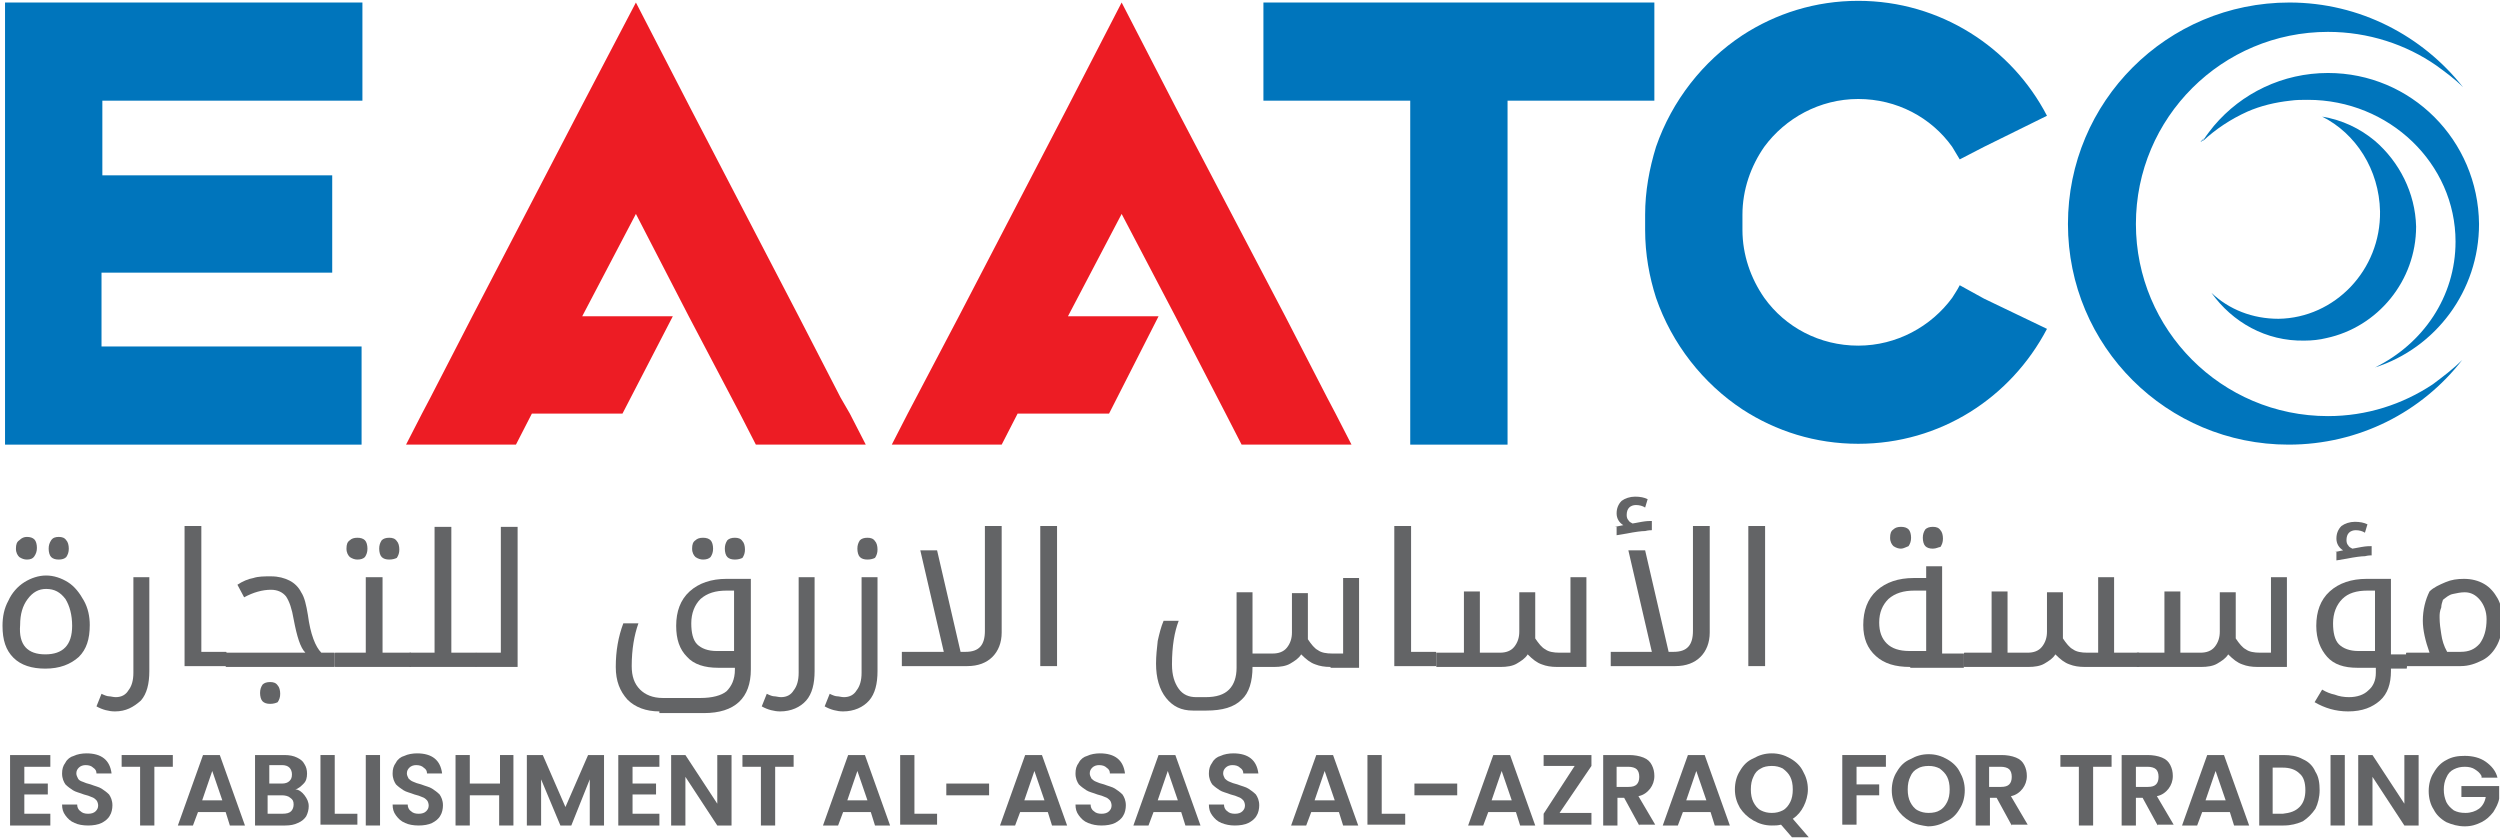 <?xml version="1.0" encoding="utf-8"?>
<!-- Generator: Adobe Illustrator 25.4.1, SVG Export Plug-In . SVG Version: 6.00 Build 0)  -->
<svg version="1.1" id="Layer_1" xmlns="http://www.w3.org/2000/svg" xmlns:xlink="http://www.w3.org/1999/xlink" x="0px" y="0px"
	 width="298px" height="100px" viewBox="0 0 298 100" style="enable-background:new 0 0 298 100;" xml:space="preserve">
<style type="text/css">
	.st0{fill:#636466;}
	.st1{fill:#0075BC;}
	.st2{fill:none;}
	.st3{fill:#ED1C24;}
</style>
<g id="XMLID_3_">
	<g id="XMLID_1_">
		<g id="XMLID_20_">
			<path id="XMLID_305_" class="st0" d="M2.9,91.3v2.1h2.8v1.3H2.9V97H6v1.4H1.2V90H6v1.4H2.9z"/>
			<path id="XMLID_307_" class="st0" d="M8.9,98.1c-0.5-0.2-0.8-0.5-1.1-0.9c-0.3-0.4-0.4-0.8-0.4-1.3h1.8c0,0.3,0.1,0.6,0.4,0.8
				c0.2,0.2,0.5,0.3,0.9,0.3c0.4,0,0.7-0.1,0.9-0.3c0.2-0.2,0.3-0.4,0.3-0.7c0-0.2-0.1-0.5-0.2-0.6c-0.2-0.2-0.3-0.3-0.6-0.4
				c-0.2-0.1-0.5-0.2-0.9-0.3c-0.5-0.2-1-0.3-1.3-0.5c-0.3-0.2-0.6-0.4-0.9-0.7c-0.2-0.3-0.4-0.7-0.4-1.3c0-0.5,0.1-0.9,0.4-1.3
				c0.2-0.4,0.6-0.7,1-0.8c0.4-0.2,1-0.3,1.5-0.3c0.9,0,1.6,0.2,2.1,0.6c0.5,0.4,0.8,1,0.9,1.8h-1.8c0-0.3-0.1-0.5-0.4-0.7
				c-0.2-0.2-0.5-0.3-0.9-0.3c-0.3,0-0.6,0.1-0.8,0.3c-0.2,0.2-0.3,0.4-0.3,0.7c0,0.2,0.1,0.4,0.2,0.6s0.3,0.3,0.6,0.4
				c0.2,0.1,0.5,0.2,0.9,0.3c0.5,0.2,1,0.3,1.3,0.5c0.3,0.2,0.6,0.4,0.9,0.7c0.2,0.3,0.4,0.7,0.4,1.3c0,0.4-0.1,0.9-0.3,1.2
				c-0.2,0.4-0.6,0.7-1,0.9c-0.4,0.2-1,0.3-1.6,0.3C9.9,98.4,9.3,98.3,8.9,98.1z"/>
			<path id="XMLID_309_" class="st0" d="M20.6,90v1.4h-2.2v7h-1.7v-7h-2.2V90H20.6z"/>
			<path id="XMLID_311_" class="st0" d="M26.9,96.8h-3.3L23,98.4h-1.8l3-8.4h2l3,8.4h-1.8L26.9,96.8z M26.5,95.4l-1.2-3.5l-1.2,3.5
				H26.5z"/>
			<path id="XMLID_314_" class="st0" d="M36.3,94.8c0.3,0.4,0.5,0.8,0.5,1.3c0,0.4-0.1,0.8-0.3,1.2c-0.2,0.3-0.5,0.6-1,0.8
				c-0.4,0.2-0.9,0.3-1.5,0.3h-3.6V90h3.5c0.6,0,1.1,0.1,1.5,0.3c0.4,0.2,0.7,0.4,0.9,0.8c0.2,0.3,0.3,0.7,0.3,1.1
				c0,0.5-0.1,0.9-0.4,1.2c-0.3,0.3-0.6,0.6-1,0.7C35.6,94.1,36,94.4,36.3,94.8z M32.1,93.4h1.5c0.4,0,0.7-0.1,0.9-0.3
				c0.2-0.2,0.3-0.4,0.3-0.8c0-0.3-0.1-0.6-0.3-0.8c-0.2-0.2-0.5-0.3-0.9-0.3h-1.5V93.4z M34.7,96.7c0.2-0.2,0.3-0.5,0.3-0.8
				c0-0.4-0.1-0.6-0.4-0.8c-0.2-0.2-0.6-0.3-1-0.3h-1.7V97h1.7C34.2,97,34.5,96.9,34.7,96.7z"/>
			<path id="XMLID_318_" class="st0" d="M39.8,97h2.8v1.3h-4.4V90h1.7V97z"/>
			<path id="XMLID_320_" class="st0" d="M45.3,90v8.4h-1.7V90H45.3z"/>
			<path id="XMLID_322_" class="st0" d="M48.3,98.1c-0.5-0.2-0.8-0.5-1.1-0.9c-0.3-0.4-0.4-0.8-0.4-1.3h1.8c0,0.3,0.1,0.6,0.4,0.8
				c0.2,0.2,0.5,0.3,0.9,0.3c0.4,0,0.7-0.1,0.9-0.3c0.2-0.2,0.3-0.4,0.3-0.7c0-0.2-0.1-0.5-0.2-0.6c-0.2-0.2-0.3-0.3-0.6-0.4
				c-0.2-0.1-0.5-0.2-0.9-0.3c-0.5-0.2-1-0.3-1.3-0.5c-0.3-0.2-0.6-0.4-0.9-0.7c-0.2-0.3-0.4-0.7-0.4-1.3c0-0.5,0.1-0.9,0.4-1.3
				c0.2-0.4,0.6-0.7,1-0.8c0.4-0.2,1-0.3,1.5-0.3c0.9,0,1.6,0.2,2.1,0.6c0.5,0.4,0.8,1,0.9,1.8h-1.8c0-0.3-0.1-0.5-0.4-0.7
				c-0.2-0.2-0.5-0.3-0.9-0.3c-0.3,0-0.6,0.1-0.8,0.3c-0.2,0.2-0.3,0.4-0.3,0.7c0,0.2,0.1,0.4,0.2,0.6c0.1,0.1,0.3,0.3,0.6,0.4
				c0.2,0.1,0.5,0.2,0.9,0.3c0.5,0.2,1,0.3,1.3,0.5c0.3,0.2,0.6,0.4,0.9,0.7c0.2,0.3,0.4,0.7,0.4,1.3c0,0.4-0.1,0.9-0.3,1.2
				c-0.2,0.4-0.6,0.7-1,0.9c-0.4,0.2-1,0.3-1.6,0.3C49.3,98.4,48.7,98.3,48.3,98.1z"/>
			<path id="XMLID_324_" class="st0" d="M61.2,90v8.4h-1.7v-3.6H56v3.6h-1.7V90H56v3.4h3.6V90H61.2z"/>
			<path id="XMLID_326_" class="st0" d="M72,90v8.4h-1.7v-5.5l-2.2,5.5h-1.3l-2.3-5.5v5.5h-1.7V90h1.9l2.7,6.2l2.7-6.2H72z"/>
			<path id="XMLID_328_" class="st0" d="M75.4,91.3v2.1h2.8v1.3h-2.8V97h3.2v1.4h-4.9V90h4.9v1.4H75.4z"/>
			<path id="XMLID_330_" class="st0" d="M87.2,98.4h-1.7l-3.8-5.8v5.8h-1.7V90h1.7l3.8,5.8V90h1.7V98.4z"/>
			<path id="XMLID_332_" class="st0" d="M94.6,90v1.4h-2.2v7h-1.7v-7h-2.2V90H94.6z"/>
			<path id="XMLID_334_" class="st0" d="M103.8,96.8h-3.3l-0.6,1.6h-1.8l3-8.4h2l3,8.4h-1.8L103.8,96.8z M103.4,95.4l-1.2-3.5
				l-1.2,3.5H103.4z"/>
			<path id="XMLID_337_" class="st0" d="M108.9,97h2.8v1.3h-4.4V90h1.7V97z"/>
			<path id="XMLID_339_" class="st0" d="M117.9,93.4v1.4h-5.1v-1.4H117.9z"/>
			<path id="XMLID_341_" class="st0" d="M124.9,96.8h-3.3l-0.6,1.6h-1.8l3-8.4h2l3,8.4h-1.8L124.9,96.8z M124.5,95.4l-1.2-3.5
				l-1.2,3.5H124.5z"/>
			<path id="XMLID_344_" class="st0" d="M129.7,98.1c-0.5-0.2-0.8-0.5-1.1-0.9c-0.3-0.4-0.4-0.8-0.4-1.3h1.8c0,0.3,0.1,0.6,0.4,0.8
				c0.2,0.2,0.5,0.3,0.9,0.3c0.4,0,0.7-0.1,0.9-0.3c0.2-0.2,0.3-0.4,0.3-0.7c0-0.2-0.1-0.5-0.2-0.6c-0.2-0.2-0.3-0.3-0.6-0.4
				c-0.2-0.1-0.5-0.2-0.9-0.3c-0.5-0.2-1-0.3-1.3-0.5c-0.3-0.2-0.6-0.4-0.9-0.7c-0.2-0.3-0.4-0.7-0.4-1.3c0-0.5,0.1-0.9,0.4-1.3
				c0.2-0.4,0.6-0.7,1-0.8c0.4-0.2,1-0.3,1.5-0.3c0.9,0,1.6,0.2,2.1,0.6c0.5,0.4,0.8,1,0.9,1.8h-1.8c0-0.3-0.1-0.5-0.4-0.7
				c-0.2-0.2-0.5-0.3-0.9-0.3c-0.3,0-0.6,0.1-0.8,0.3c-0.2,0.2-0.3,0.4-0.3,0.7c0,0.2,0.1,0.4,0.2,0.6c0.1,0.1,0.3,0.3,0.6,0.4
				c0.2,0.1,0.5,0.2,0.9,0.3c0.5,0.2,1,0.3,1.3,0.5c0.3,0.2,0.6,0.4,0.9,0.7c0.2,0.3,0.4,0.7,0.4,1.3c0,0.4-0.1,0.9-0.3,1.2
				c-0.2,0.4-0.6,0.7-1,0.9c-0.4,0.2-1,0.3-1.6,0.3C130.7,98.4,130.2,98.3,129.7,98.1z"/>
			<path id="XMLID_346_" class="st0" d="M140.8,96.8h-3.3l-0.6,1.6h-1.8l3-8.4h2l3,8.4h-1.8L140.8,96.8z M140.4,95.4l-1.2-3.5
				l-1.2,3.5H140.4z"/>
			<path id="XMLID_349_" class="st0" d="M145.6,98.1c-0.5-0.2-0.8-0.5-1.1-0.9c-0.3-0.4-0.4-0.8-0.4-1.3h1.8c0,0.3,0.1,0.6,0.4,0.8
				c0.2,0.2,0.5,0.3,0.9,0.3c0.4,0,0.7-0.1,0.9-0.3c0.2-0.2,0.3-0.4,0.3-0.7c0-0.2-0.1-0.5-0.2-0.6c-0.2-0.2-0.3-0.3-0.6-0.4
				c-0.2-0.1-0.5-0.2-0.9-0.3c-0.5-0.2-1-0.3-1.3-0.5c-0.3-0.2-0.6-0.4-0.9-0.7c-0.2-0.3-0.4-0.7-0.4-1.3c0-0.5,0.1-0.9,0.4-1.3
				c0.2-0.4,0.6-0.7,1-0.8c0.4-0.2,1-0.3,1.5-0.3c0.9,0,1.6,0.2,2.1,0.6c0.5,0.4,0.8,1,0.9,1.8h-1.8c0-0.3-0.1-0.5-0.4-0.7
				c-0.2-0.2-0.5-0.3-0.9-0.3c-0.3,0-0.6,0.1-0.8,0.3c-0.2,0.2-0.3,0.4-0.3,0.7c0,0.2,0.1,0.4,0.2,0.6c0.1,0.1,0.3,0.3,0.6,0.4
				c0.2,0.1,0.5,0.2,0.9,0.3c0.5,0.2,1,0.3,1.3,0.5c0.3,0.2,0.6,0.4,0.9,0.7c0.2,0.3,0.4,0.7,0.4,1.3c0,0.4-0.1,0.9-0.3,1.2
				c-0.2,0.4-0.6,0.7-1,0.9c-0.4,0.2-1,0.3-1.6,0.3C146.6,98.4,146.1,98.3,145.6,98.1z"/>
			<path id="XMLID_351_" class="st0" d="M159.6,96.8h-3.3l-0.6,1.6h-1.8l3-8.4h2l3,8.4h-1.8L159.6,96.8z M159.1,95.4l-1.2-3.5
				l-1.2,3.5H159.1z"/>
			<path id="XMLID_354_" class="st0" d="M164.7,97h2.8v1.3H163V90h1.7V97z"/>
			<path id="XMLID_356_" class="st0" d="M173.7,93.4v1.4h-5.1v-1.4H173.7z"/>
			<path id="XMLID_358_" class="st0" d="M180.7,96.8h-3.3l-0.6,1.6H175l3-8.4h2l3,8.4h-1.8L180.7,96.8z M180.2,95.4l-1.2-3.5
				l-1.2,3.5H180.2z"/>
			<path id="XMLID_361_" class="st0" d="M185.9,96.9h3.8v1.4h-5.7v-1.3l3.7-5.7h-3.7V90h5.7v1.3L185.9,96.9z"/>
			<path id="XMLID_363_" class="st0" d="M195.4,98.4l-1.8-3.3h-0.8v3.3h-1.7V90h3.1c0.6,0,1.2,0.1,1.7,0.3c0.5,0.2,0.8,0.5,1,0.9
				c0.2,0.4,0.3,0.8,0.3,1.3c0,0.6-0.2,1.1-0.5,1.5c-0.3,0.4-0.8,0.8-1.4,0.9l2,3.4H195.4z M192.7,93.8h1.4c0.5,0,0.8-0.1,1-0.3
				c0.2-0.2,0.3-0.5,0.3-0.9c0-0.4-0.1-0.7-0.3-0.9c-0.2-0.2-0.6-0.3-1-0.3h-1.4V93.8z"/>
			<path id="XMLID_366_" class="st0" d="M203.9,96.8h-3.3l-0.6,1.6h-1.8l3-8.4h2l3,8.4h-1.8L203.9,96.8z M203.4,95.4l-1.2-3.5
				l-1.2,3.5H203.4z"/>
			<path id="XMLID_369_" class="st0" d="M213.6,99.8l-1.3-1.5c-0.4,0.1-0.7,0.1-1.1,0.1c-0.8,0-1.5-0.2-2.2-0.6
				c-0.7-0.4-1.2-0.9-1.6-1.5c-0.4-0.7-0.6-1.4-0.6-2.2c0-0.8,0.2-1.6,0.6-2.2c0.4-0.7,0.9-1.2,1.6-1.5c0.7-0.4,1.4-0.6,2.2-0.6
				c0.8,0,1.5,0.2,2.2,0.6c0.7,0.4,1.2,0.9,1.5,1.5c0.4,0.7,0.6,1.4,0.6,2.2c0,0.7-0.2,1.4-0.5,2c-0.3,0.6-0.7,1.1-1.3,1.5l1.9,2.2
				H213.6z M209,95.6c0.2,0.4,0.5,0.8,0.9,1c0.4,0.2,0.8,0.3,1.3,0.3c0.5,0,0.9-0.1,1.3-0.3c0.4-0.2,0.7-0.6,0.9-1
				c0.2-0.4,0.3-0.9,0.3-1.5s-0.1-1.1-0.3-1.5c-0.2-0.4-0.5-0.7-0.9-1c-0.4-0.2-0.8-0.3-1.3-0.3c-0.5,0-1,0.1-1.3,0.3
				c-0.4,0.2-0.7,0.5-0.9,1c-0.2,0.4-0.3,0.9-0.3,1.5S208.8,95.2,209,95.6z"/>
			<path id="XMLID_372_" class="st0" d="M224.8,90v1.4h-3.5v2.1h2.7v1.3h-2.7v3.5h-1.7V90H224.8z"/>
			<path id="XMLID_374_" class="st0" d="M227.7,97.9c-0.7-0.4-1.2-0.9-1.6-1.5c-0.4-0.7-0.6-1.4-0.6-2.2c0-0.8,0.2-1.6,0.6-2.2
				c0.4-0.7,0.9-1.2,1.6-1.5c0.7-0.4,1.4-0.6,2.2-0.6c0.8,0,1.5,0.2,2.2,0.6c0.7,0.4,1.2,0.9,1.5,1.5c0.4,0.7,0.6,1.4,0.6,2.2
				c0,0.8-0.2,1.6-0.6,2.2c-0.4,0.7-0.9,1.2-1.6,1.5c-0.7,0.4-1.4,0.6-2.2,0.6C229.1,98.4,228.4,98.3,227.7,97.9z M231.2,96.6
				c0.4-0.2,0.7-0.6,0.9-1c0.2-0.4,0.3-0.9,0.3-1.5s-0.1-1.1-0.3-1.5c-0.2-0.4-0.5-0.7-0.9-1c-0.4-0.2-0.8-0.3-1.3-0.3
				c-0.5,0-1,0.1-1.3,0.3c-0.4,0.2-0.7,0.5-0.9,1c-0.2,0.4-0.3,0.9-0.3,1.5s0.1,1.1,0.3,1.5c0.2,0.4,0.5,0.8,0.9,1
				c0.4,0.2,0.8,0.3,1.3,0.3C230.4,96.9,230.9,96.8,231.2,96.6z"/>
			<path id="XMLID_377_" class="st0" d="M239.8,98.4l-1.8-3.3h-0.8v3.3h-1.7V90h3.1c0.6,0,1.2,0.1,1.7,0.3c0.5,0.2,0.8,0.5,1,0.9
				c0.2,0.4,0.3,0.8,0.3,1.3c0,0.6-0.2,1.1-0.5,1.5c-0.3,0.4-0.8,0.8-1.4,0.9l2,3.4H239.8z M237.1,93.8h1.4c0.5,0,0.8-0.1,1-0.3
				c0.2-0.2,0.3-0.5,0.3-0.9c0-0.4-0.1-0.7-0.3-0.9c-0.2-0.2-0.6-0.3-1-0.3h-1.4V93.8z"/>
			<path id="XMLID_380_" class="st0" d="M251.7,90v1.4h-2.2v7h-1.7v-7h-2.2V90H251.7z"/>
			<path id="XMLID_382_" class="st0" d="M257.2,98.4l-1.8-3.3h-0.8v3.3h-1.7V90h3.1c0.6,0,1.2,0.1,1.7,0.3s0.8,0.5,1,0.9
				c0.2,0.4,0.3,0.8,0.3,1.3c0,0.6-0.2,1.1-0.5,1.5c-0.3,0.4-0.8,0.8-1.4,0.9l2,3.4H257.2z M254.6,93.8h1.4c0.5,0,0.8-0.1,1-0.3
				c0.2-0.2,0.3-0.5,0.3-0.9c0-0.4-0.1-0.7-0.3-0.9c-0.2-0.2-0.6-0.3-1-0.3h-1.4V93.8z"/>
			<path id="XMLID_385_" class="st0" d="M265.8,96.8h-3.3l-0.6,1.6h-1.8l3-8.4h2l3,8.4h-1.8L265.8,96.8z M265.3,95.4l-1.2-3.5
				l-1.2,3.5H265.3z"/>
			<path id="XMLID_388_" class="st0" d="M274.5,90.5c0.7,0.3,1.2,0.8,1.5,1.5c0.4,0.6,0.5,1.4,0.5,2.2c0,0.8-0.2,1.6-0.5,2.2
				c-0.4,0.6-0.9,1.1-1.5,1.5c-0.7,0.3-1.4,0.5-2.3,0.5h-2.9V90h2.9C273,90,273.8,90.1,274.5,90.5z M274.1,96.2
				c0.5-0.5,0.7-1.2,0.7-2c0-0.9-0.2-1.6-0.7-2c-0.5-0.5-1.2-0.7-2-0.7h-1.2v5.5h1.2C273,96.9,273.6,96.7,274.1,96.2z"/>
			<path id="XMLID_391_" class="st0" d="M279.5,90v8.4h-1.7V90H279.5z"/>
			<path id="XMLID_393_" class="st0" d="M288.3,98.4h-1.7l-3.8-5.8v5.8h-1.7V90h1.7l3.8,5.8V90h1.7V98.4z"/>
			<path id="XMLID_395_" class="st0" d="M295.8,92.5c-0.2-0.4-0.5-0.6-0.8-0.8c-0.3-0.2-0.7-0.3-1.2-0.3c-0.5,0-0.9,0.1-1.3,0.3
				c-0.4,0.2-0.7,0.5-0.9,1c-0.2,0.4-0.3,0.9-0.3,1.4c0,0.6,0.1,1,0.3,1.5c0.2,0.4,0.5,0.7,0.9,1c0.4,0.2,0.8,0.3,1.4,0.3
				c0.6,0,1.2-0.2,1.6-0.5c0.4-0.3,0.7-0.8,0.8-1.4h-2.9v-1.3h4.5v1.5c-0.1,0.6-0.4,1.1-0.7,1.6c-0.4,0.5-0.8,0.9-1.4,1.2
				c-0.6,0.3-1.2,0.5-2,0.5c-0.8,0-1.5-0.2-2.2-0.5c-0.7-0.4-1.2-0.9-1.5-1.5c-0.4-0.6-0.6-1.4-0.6-2.2c0-0.8,0.2-1.6,0.6-2.2
				c0.4-0.7,0.9-1.2,1.5-1.5c0.7-0.4,1.4-0.5,2.2-0.5c0.9,0,1.8,0.2,2.5,0.7c0.7,0.5,1.2,1.1,1.4,1.9H295.8z"/>
		</g>
		<g id="XMLID_4_">
			<path id="XMLID_244_" class="st0" d="M5.4,79.7c-1.6,0-2.9-0.4-3.8-1.3c-0.9-0.9-1.3-2.1-1.3-3.8c0-1.1,0.2-2.1,0.7-3
				c0.4-0.9,1.1-1.7,1.9-2.2c0.8-0.5,1.7-0.8,2.6-0.8c0.9,0,1.8,0.3,2.6,0.8c0.8,0.5,1.4,1.3,1.9,2.2c0.5,0.9,0.7,1.9,0.7,2.9
				c0,1.7-0.4,2.9-1.3,3.8C8.4,79.2,7.1,79.7,5.4,79.7z M3.2,66.7c-0.3,0-0.6-0.1-0.9-0.3c-0.2-0.2-0.4-0.5-0.4-1s0.1-0.8,0.4-1
				C2.6,64.1,2.9,64,3.2,64c0.4,0,0.7,0.1,0.9,0.3c0.2,0.2,0.3,0.6,0.3,1c0,0.4-0.1,0.7-0.3,1C3.9,66.6,3.6,66.7,3.2,66.7z M5.4,78
				c2.1,0,3.2-1.1,3.2-3.4c0-1.3-0.3-2.4-0.8-3.2c-0.6-0.8-1.3-1.2-2.3-1.2c-0.9,0-1.6,0.4-2.2,1.2s-0.9,1.8-0.9,3.1
				C2.2,76.9,3.3,78,5.4,78z M7,66.7c-0.4,0-0.7-0.1-0.9-0.3s-0.3-0.6-0.3-1s0.1-0.7,0.3-1C6.3,64.1,6.6,64,7,64
				c0.4,0,0.7,0.1,0.9,0.4c0.2,0.2,0.3,0.6,0.3,1s-0.1,0.7-0.3,1C7.7,66.6,7.4,66.7,7,66.7z"/>
			<path id="XMLID_249_" class="st0" d="M13.7,84.8c-0.7,0-1.5-0.2-2.2-0.6l0.6-1.5c0.4,0.2,0.7,0.3,0.9,0.3c0.2,0,0.5,0.1,0.8,0.1
				c0.7,0,1.2-0.3,1.5-0.8c0.4-0.5,0.6-1.2,0.6-2.1V68.8h1.9V80c0,1.5-0.3,2.7-1,3.5C15.9,84.3,15,84.8,13.7,84.8z"/>
			<path id="XMLID_251_" class="st0" d="M22,62.7h2v15h2.9c0.1,0,0.1,0,0.1,0.1v1.5c0,0.1,0,0.1-0.1,0.1H22V62.7z"/>
			<path id="XMLID_253_" class="st0" d="M27,79.5c-0.1,0-0.1,0-0.1-0.1v-1.5c0-0.1,0-0.1,0.1-0.1h9.4c-0.6-0.6-1-1.9-1.4-4
				c-0.2-1.2-0.5-2.1-0.9-2.7c-0.4-0.5-1-0.8-1.8-0.8c-1,0-2.1,0.3-3.2,0.9l-0.8-1.5c0.6-0.4,1.3-0.7,1.9-0.8
				c0.6-0.2,1.3-0.2,2.1-0.2c0.9,0,1.6,0.2,2.2,0.5c0.6,0.3,1.1,0.8,1.4,1.4c0.4,0.6,0.6,1.5,0.8,2.7c0.3,2.3,0.9,3.8,1.6,4.5h1.5
				c0.1,0,0.1,0,0.1,0.1v1.5c0,0.1,0,0.1-0.1,0.1H27z M32.2,83.9c-0.4,0-0.7-0.1-0.9-0.3S31,83,31,82.6s0.1-0.7,0.3-1
				c0.2-0.2,0.5-0.3,0.9-0.3c0.4,0,0.7,0.1,0.9,0.4c0.2,0.2,0.3,0.6,0.3,1c0,0.4-0.1,0.7-0.3,1C32.9,83.8,32.6,83.9,32.2,83.9z"/>
			<path id="XMLID_256_" class="st0" d="M40,79.5c-0.1,0-0.1,0-0.1-0.1v-1.5c0-0.1,0-0.1,0.1-0.1h3.6v-9h2v9h3.3
				c0.1,0,0.1,0,0.1,0.1v1.5c0,0.1,0,0.1-0.1,0.1H40z M42.6,66.7c-0.3,0-0.6-0.1-0.9-0.3c-0.2-0.2-0.4-0.5-0.4-1s0.1-0.8,0.4-1
				c0.2-0.2,0.5-0.3,0.9-0.3c0.4,0,0.7,0.1,0.9,0.3c0.2,0.2,0.3,0.6,0.3,1c0,0.4-0.1,0.7-0.3,1C43.3,66.6,43,66.7,42.6,66.7z
				 M46.4,66.7c-0.4,0-0.7-0.1-0.9-0.3s-0.3-0.6-0.3-1s0.1-0.7,0.3-1c0.2-0.2,0.5-0.3,0.9-0.3c0.4,0,0.7,0.1,0.9,0.4
				c0.2,0.2,0.3,0.6,0.3,1s-0.1,0.7-0.3,1C47.1,66.6,46.8,66.7,46.4,66.7z"/>
			<path id="XMLID_260_" class="st0" d="M48.9,79.5c-0.1,0-0.1,0-0.1-0.1v-1.5c0-0.1,0-0.1,0.1-0.1h2.9v-15h2v15h2.9
				c0.1,0,0.1,0,0.1,0.1v1.5c0,0.1,0,0.1-0.1,0.1H48.9z"/>
			<path id="XMLID_262_" class="st0" d="M56.8,79.5c-0.1,0-0.1,0-0.1-0.1v-1.5c0-0.1,0-0.1,0.1-0.1h2.9v-15h2v16.7H56.8z"/>
			<path id="XMLID_264_" class="st0" d="M78.6,84.8c-1.6,0-2.9-0.5-3.8-1.4c-0.9-1-1.4-2.2-1.4-3.9c0-1.9,0.3-3.6,0.9-5.2h1.8
				c-0.5,1.4-0.8,3.1-0.8,5.1c0,1.2,0.3,2.1,1,2.8c0.6,0.6,1.5,1,2.7,1h4.5c1.4,0,2.5-0.3,3.1-0.8c0.6-0.6,1-1.4,1-2.6v-0.2h-2
				c-1.6,0-2.9-0.4-3.7-1.3c-0.9-0.9-1.3-2.1-1.3-3.7c0-1.7,0.5-3.1,1.6-4.1c1.1-1,2.6-1.5,4.4-1.5h2.9v10.8c0,3.4-1.9,5.2-5.6,5.2
				H78.6z M87.5,77.7v-7.3h-0.9c-1.3,0-2.3,0.3-3.1,1c-0.7,0.7-1.1,1.7-1.1,2.9c0,1.1,0.2,2,0.7,2.5c0.5,0.5,1.3,0.8,2.3,0.8H87.5z
				 M83.8,66.7c-0.3,0-0.6-0.1-0.9-0.3c-0.2-0.2-0.4-0.5-0.4-1s0.1-0.8,0.4-1c0.2-0.2,0.5-0.3,0.9-0.3c0.4,0,0.7,0.1,0.9,0.3
				c0.2,0.2,0.3,0.6,0.3,1c0,0.4-0.1,0.7-0.3,1C84.5,66.6,84.2,66.7,83.8,66.7z M87.6,66.7c-0.4,0-0.7-0.1-0.9-0.3
				c-0.2-0.2-0.3-0.6-0.3-1s0.1-0.7,0.3-1c0.2-0.2,0.5-0.3,0.9-0.3c0.4,0,0.7,0.1,0.9,0.4c0.2,0.2,0.3,0.6,0.3,1s-0.1,0.7-0.3,1
				C88.3,66.6,88,66.7,87.6,66.7z"/>
			<path id="XMLID_269_" class="st0" d="M93,84.8c-0.7,0-1.5-0.2-2.2-0.6l0.6-1.5c0.4,0.2,0.7,0.3,0.9,0.3c0.2,0,0.5,0.1,0.8,0.1
				c0.7,0,1.2-0.3,1.5-0.8c0.4-0.5,0.6-1.2,0.6-2.1V68.8h1.9V80c0,1.5-0.3,2.7-1,3.5S94.3,84.8,93,84.8z"/>
			<path id="XMLID_271_" class="st0" d="M100.5,84.8c-0.7,0-1.5-0.2-2.2-0.6l0.6-1.5c0.4,0.2,0.7,0.3,0.9,0.3c0.2,0,0.5,0.1,0.8,0.1
				c0.7,0,1.2-0.3,1.5-0.8c0.4-0.5,0.6-1.2,0.6-2.1V68.8h1.9V80c0,1.5-0.3,2.7-1,3.5S101.8,84.8,100.5,84.8z M103.4,66.7
				c-0.4,0-0.7-0.1-0.9-0.3c-0.2-0.2-0.3-0.6-0.3-1s0.1-0.7,0.3-1c0.2-0.2,0.5-0.3,0.9-0.3c0.4,0,0.7,0.1,0.9,0.4
				c0.2,0.2,0.3,0.6,0.3,1s-0.1,0.7-0.3,1C104.1,66.6,103.8,66.7,103.4,66.7z"/>
			<path id="XMLID_274_" class="st0" d="M107.6,77.7h4.9l-2.8-12.1h2l2.8,12.1h0.6c1.6,0,2.3-0.8,2.3-2.5V62.7h2v12.7
				c0,1.2-0.4,2.2-1.1,2.9c-0.7,0.7-1.7,1.1-3,1.1h-7.8V77.7z"/>
			<path id="XMLID_276_" class="st0" d="M124,62.7h2v16.7h-2V62.7z"/>
			<path id="XMLID_278_" class="st0" d="M158.6,79.5c-0.7,0-1.3-0.1-1.8-0.3c-0.6-0.2-1.1-0.6-1.7-1.2c-0.3,0.5-0.8,0.8-1.3,1.1
				s-1.2,0.4-1.9,0.4h-2.6c0,1.7-0.4,3.1-1.3,3.9c-0.9,0.9-2.3,1.3-4.2,1.3h-1.6c-1.4,0-2.4-0.5-3.2-1.5c-0.8-1-1.2-2.4-1.2-4.1
				c0-0.9,0.1-1.8,0.2-2.7c0.2-0.9,0.4-1.7,0.7-2.4h1.8c-0.5,1.3-0.8,3-0.8,5.2c0,1.3,0.3,2.2,0.8,2.9c0.5,0.7,1.2,1,2.1,1h1.1
				c1.3,0,2.2-0.3,2.8-0.9s0.9-1.5,0.9-2.6v-9h1.9v7.3h2.4c0.7,0,1.3-0.2,1.7-0.7c0.4-0.5,0.6-1.1,0.6-1.8v-4.7h1.9v5.3l0,0.2
				c0.4,0.6,0.8,1.1,1.2,1.3c0.4,0.3,1,0.4,1.7,0.4h1.3v-9h1.9v10.7H158.6z"/>
			<path id="XMLID_280_" class="st0" d="M166.2,62.7h2v15h2.9c0.1,0,0.1,0,0.1,0.1v1.5c0,0.1,0,0.1-0.1,0.1h-4.9V62.7z"/>
			<path id="XMLID_282_" class="st0" d="M185.6,79.5c-0.7,0-1.3-0.1-1.8-0.3c-0.6-0.2-1.1-0.6-1.7-1.2c-0.3,0.5-0.8,0.8-1.3,1.1
				c-0.5,0.3-1.2,0.4-1.9,0.4h-7.6c-0.1,0-0.1,0-0.1-0.1v-1.5c0-0.1,0-0.1,0.1-0.1h3.2v-7.3h1.9v7.3h2.4c0.7,0,1.3-0.2,1.7-0.7
				c0.4-0.5,0.6-1.1,0.6-1.8v-4.7h1.9v5.3l0,0.2c0.4,0.6,0.8,1.1,1.2,1.3c0.4,0.3,1,0.4,1.7,0.4h1.3v-9h1.9v10.7H185.6z"/>
			<path id="XMLID_284_" class="st0" d="M192,77.7h4.9l-2.8-12.1h2l2.8,12.1h0.6c1.6,0,2.3-0.8,2.3-2.5V62.7h2v12.7
				c0,1.2-0.4,2.2-1.1,2.9c-0.7,0.7-1.7,1.1-3,1.1H192V77.7z M192.5,62.8l1-0.2c-0.5-0.3-0.8-0.8-0.8-1.4c0-0.6,0.2-1.1,0.6-1.5
				c0.4-0.3,1-0.5,1.6-0.5c0.6,0,1.1,0.1,1.5,0.3l-0.3,1c-0.3-0.2-0.7-0.3-1.1-0.3c-0.3,0-0.6,0.1-0.8,0.3c-0.2,0.2-0.3,0.5-0.3,0.9
				c0,0.3,0.1,0.5,0.2,0.6c0.1,0.2,0.3,0.3,0.5,0.4c0.1,0,0.5-0.1,1.1-0.2c0.6-0.1,0.9-0.1,1.2-0.1v1.1c-0.1,0-0.4,0-0.8,0.1
				c-0.4,0-1.2,0.1-2.2,0.3l-1.2,0.2V62.8z"/>
			<path id="XMLID_287_" class="st0" d="M208.4,62.7h2v16.7h-2V62.7z"/>
			<path id="XMLID_289_" class="st0" d="M227.7,79.5c-1.8,0-3.1-0.4-4.1-1.3c-1-0.9-1.5-2.1-1.5-3.7c0-1.7,0.5-3.1,1.6-4.1
				c1.1-1,2.6-1.5,4.4-1.5h1.5v-1.4h1.9v10.4h2.5c0.1,0,0.1,0,0.1,0.1v1.5c0,0.1,0,0.1-0.1,0.1H227.7z M229.6,77.7v-7.3h-1.4
				c-1.3,0-2.3,0.3-3.1,1c-0.7,0.7-1.1,1.6-1.1,2.8c0,1.1,0.3,1.9,0.9,2.5c0.6,0.6,1.5,0.9,2.7,0.9H229.6z M226.6,65.4
				c-0.3,0-0.6-0.1-0.9-0.3c-0.2-0.2-0.4-0.5-0.4-1s0.1-0.8,0.4-1c0.2-0.2,0.5-0.3,0.9-0.3c0.4,0,0.7,0.1,0.9,0.3
				c0.2,0.2,0.3,0.6,0.3,1c0,0.4-0.1,0.7-0.3,1C227.2,65.2,226.9,65.4,226.6,65.4z M230.4,65.4c-0.4,0-0.7-0.1-0.9-0.3
				c-0.2-0.2-0.3-0.6-0.3-1s0.1-0.7,0.3-1c0.2-0.2,0.5-0.3,0.9-0.3c0.4,0,0.7,0.1,0.9,0.4c0.2,0.2,0.3,0.6,0.3,1
				c0,0.4-0.1,0.7-0.3,1C231.1,65.2,230.8,65.4,230.4,65.4z"/>
			<path id="XMLID_294_" class="st0" d="M248.5,79.5c-0.7,0-1.3-0.1-1.8-0.3c-0.6-0.2-1.1-0.6-1.7-1.2c-0.3,0.5-0.8,0.8-1.3,1.1
				c-0.5,0.3-1.2,0.4-1.9,0.4h-7.6c-0.1,0-0.1,0-0.1-0.1v-1.5c0-0.1,0-0.1,0.1-0.1h3.2v-7.3h1.9v7.3h2.4c0.7,0,1.3-0.2,1.7-0.7
				c0.4-0.5,0.6-1.1,0.6-1.8v-4.7h1.9v5.3l0,0.2c0.4,0.6,0.8,1.1,1.2,1.3c0.4,0.3,1,0.4,1.7,0.4h1.3v-9h1.9v9h2.9
				c0.1,0,0.1,0,0.1,0.1v1.5c0,0.1,0,0.1-0.1,0.1H248.5z"/>
			<path id="XMLID_296_" class="st0" d="M269.1,79.5c-0.7,0-1.3-0.1-1.8-0.3c-0.6-0.2-1.1-0.6-1.7-1.2c-0.3,0.5-0.8,0.8-1.3,1.1
				c-0.5,0.3-1.2,0.4-1.9,0.4h-7.6c-0.1,0-0.1,0-0.1-0.1v-1.5c0-0.1,0-0.1,0.1-0.1h3.2v-7.3h1.9v7.3h2.4c0.7,0,1.3-0.2,1.7-0.7
				c0.4-0.5,0.6-1.1,0.6-1.8v-4.7h1.9v5.3l0,0.2c0.4,0.6,0.8,1.1,1.2,1.3c0.4,0.3,1,0.4,1.7,0.4h1.3v-9h1.9v10.7H269.1z"/>
			<path id="XMLID_298_" class="st0" d="M285,80c0,1.5-0.4,2.7-1.3,3.5c-0.9,0.8-2.1,1.3-3.8,1.3c-1.5,0-2.8-0.4-4-1.1l0.9-1.5
				c0.5,0.3,1,0.5,1.5,0.6c0.5,0.2,1.1,0.3,1.7,0.3c1,0,1.8-0.3,2.3-0.8c0.6-0.5,0.9-1.2,0.9-2.1v-0.6H281c-1.6,0-2.8-0.4-3.6-1.3
				s-1.3-2.1-1.3-3.7c0-1.7,0.5-3.1,1.6-4.1c1.1-1,2.6-1.5,4.4-1.5h2.9v9h1.8c0.1,0,0.1,0,0.1,0.1v1.5c0,0.1,0,0.1-0.1,0.1H285V80z
				 M283.1,77.7v-7.3h-0.9c-1.3,0-2.3,0.3-3,1c-0.7,0.7-1.1,1.7-1.1,2.9c0,1.1,0.2,2,0.7,2.5c0.5,0.5,1.3,0.8,2.3,0.8H283.1z
				 M278.3,65.8l1-0.2c-0.5-0.3-0.8-0.8-0.8-1.4c0-0.6,0.2-1.1,0.6-1.5c0.4-0.3,1-0.5,1.6-0.5c0.6,0,1.1,0.1,1.5,0.3l-0.3,1
				c-0.3-0.2-0.7-0.3-1.1-0.3c-0.3,0-0.6,0.1-0.8,0.3c-0.2,0.2-0.3,0.5-0.3,0.9c0,0.3,0.1,0.5,0.2,0.6c0.1,0.2,0.3,0.3,0.5,0.4
				c0.1,0,0.5-0.1,1.1-0.2c0.6-0.1,0.9-0.1,1.2-0.1v1.1c-0.1,0-0.4,0-0.8,0.1c-0.4,0-1.2,0.1-2.2,0.3l-1.2,0.2V65.8z"/>
			<path id="XMLID_302_" class="st0" d="M286.9,79.5c-0.1,0-0.1,0-0.1-0.1v-1.5c0-0.1,0-0.1,0.1-0.1h2.7c-0.5-1.4-0.8-2.7-0.8-3.8
				c0-1.3,0.3-2.5,0.8-3.5c0.5-0.5,1.2-0.8,1.9-1.1c0.7-0.3,1.4-0.4,2.2-0.4c0.9,0,1.7,0.2,2.4,0.6c0.7,0.4,1.2,1,1.6,1.7
				s0.6,1.6,0.6,2.5c0,1.2-0.2,2.2-0.6,3c-0.4,0.8-1,1.5-1.8,1.9c-0.8,0.4-1.6,0.7-2.6,0.7H286.9z M290.8,73.6c0,0.7,0.1,1.4,0.2,2
				c0.1,0.7,0.3,1.4,0.7,2.1h1.6c1,0,1.7-0.3,2.3-1c0.5-0.7,0.8-1.6,0.8-2.9c0-0.9-0.3-1.7-0.8-2.3c-0.5-0.6-1.1-0.9-1.8-0.9
				c-0.5,0-0.9,0.1-1.4,0.2s-0.8,0.4-1.2,0.7c-0.1,0.3-0.2,0.6-0.2,0.9C290.8,72.9,290.8,73.2,290.8,73.6z"/>
		</g>
		<g id="XMLID_14_">
			<path id="XMLID_229_" class="st1" d="M12.1,41.3h31V53H0.6V41.3v-8.9v-5.8v-5.8V12V0.3h42.6V12h-31v8.9h27.4v11.6H12.1V41.3z"/>
			<path id="XMLID_237_" class="st1" d="M150.6,12V0.3h17.5h11.6h17.5V12h-17.5v41h-11.6V12H150.6z"/>
			<path id="XMLID_239_" class="st1" d="M236.5,35.6l7.5,3.6c-4.3,8.2-12.7,13.7-22.5,13.7c-5.1,0-9.8-1.5-13.8-4.1
				c-4.7-3.1-8.4-7.8-10.3-13.3c-0.8-2.5-1.3-5.2-1.3-8.1v-0.9v-0.9c0-2.8,0.5-5.5,1.3-8.1c1.9-5.5,5.6-10.2,10.3-13.3
				c4-2.6,8.7-4.1,13.8-4.1c9.8,0,18.3,5.6,22.5,13.7l-7.5,3.7l-2.9,1.5c-0.3-0.5-0.6-1-0.9-1.5c-2.5-3.5-6.6-5.7-11.2-5.7
				c-4.6,0-8.7,2.3-11.2,5.7c-1.6,2.3-2.6,5.1-2.6,8.1v0.9v0.9c0,3,1,5.8,2.6,8.1c2.5,3.5,6.6,5.7,11.2,5.7c4.6,0,8.7-2.3,11.2-5.7
				c0.3-0.5,0.6-0.9,0.9-1.5L236.5,35.6z"/>
		</g>
		<g id="XMLID_12_">
			<polygon id="XMLID_13_" class="st2" points="82.1,37.7 82.1,37.7 75.8,25.5 69.4,37.7 80.2,37.7 81.1,35.8 			"/>
			<polygon id="XMLID_15_" class="st2" points="140.1,37.7 140.1,37.7 133.7,25.5 127.3,37.7 138.1,37.7 139.1,35.8 			"/>
			<polygon id="XMLID_16_" class="st3" points="100.2,47.4 95.2,37.7 82.3,12.9 75.8,0.3 69.2,12.9 56.3,37.7 51.3,47.4 50.3,49.3 
				48.4,53 51.3,53 61.5,53 63.4,49.3 74.2,49.3 80.2,37.7 69.4,37.7 75.8,25.5 82.1,37.7 82.1,37.7 88.2,49.3 88.2,49.3 90.1,53 
				100.2,53 103.2,53 101.3,49.3 			"/>
			<polygon id="XMLID_233_" class="st3" points="148,53 158.2,53 161.1,53 159.2,49.3 158.2,47.4 153.2,37.7 140.2,12.9 133.7,0.3 
				127.2,12.9 114.3,37.7 109.2,47.4 108.2,49.3 106.3,53 109.2,53 119.4,53 121.3,49.3 132.2,49.3 138.1,37.7 127.3,37.7 
				133.7,25.5 140.1,37.7 140.1,37.7 146.1,49.3 146.1,49.3 			"/>
		</g>
	</g>
	<g id="XMLID_11_">
		<g>
			<g id="XMLID_00000024684787788476748750000014725125261466049936_">
				<path class="st1" d="M277.5,49.6c-12.7,0-22.9-10.3-22.9-22.9c0-12.7,10.3-22.9,22.9-22.9c4.8,0,9.3,1.5,12.9,4
					c1.1,0.8,2.2,1.6,3.2,2.6c-4.8-6.1-12.3-10.1-20.7-10.1c-14.6,0-26.4,11.8-26.4,26.4S258.3,53,272.8,53
					c8.4,0,15.9-3.9,20.7-10.1c-1.1,1.1-2.3,2-3.5,2.9C286.4,48.2,282.1,49.6,277.5,49.6z"/>
			</g>
			<g id="XMLID_00000126301509006103198870000011810629482127062963_">
				<path class="st1" d="M283.1,16.8c-1.8-1.5-3.9-2.5-6.3-2.9c4,2,6.8,6.3,6.9,11.3c0.1,7-5.4,12.7-12.1,12.8c-3.1,0-5.9-1.1-8-3.1
					c2.5,3.5,6.5,5.8,11.1,5.7c0.9,0,1.8-0.1,2.6-0.3c6.1-1.3,10.7-6.8,10.7-13.3C287.9,23,286,19.3,283.1,16.8z"/>
			</g>
			<g id="XMLID_00000060742695612586504250000015432172349978426240_">
				<path class="st1" d="M262.6,16.7c0-0.1,0.1-0.1,0.1-0.2c-0.1,0.1-0.3,0.3-0.4,0.4C262.4,16.9,262.5,16.8,262.6,16.7z"/>
			</g>
			<g id="XMLID_00000071535772225966924990000011227617072217647767_">
				<path class="st1" d="M277.5,8.7c-5.4,0-10.3,2.4-13.6,6.3c-0.4,0.5-0.8,1-1.2,1.6c0,0.1-0.1,0.1-0.1,0.2
					c1.5-1.4,3.3-2.6,5.3-3.5c1.6-0.7,3.3-1.1,5.1-1.3c0.7-0.1,1.4-0.1,2.1-0.1c9.7,0,17.6,7.6,17.6,16.9c0,6.6-3.9,12.2-9.6,15
					c7.2-2.3,12.4-9.1,12.4-17.1C295.4,16.7,287.4,8.7,277.5,8.7z"/>
			</g>
		</g>
	</g>
</g>
</svg>
